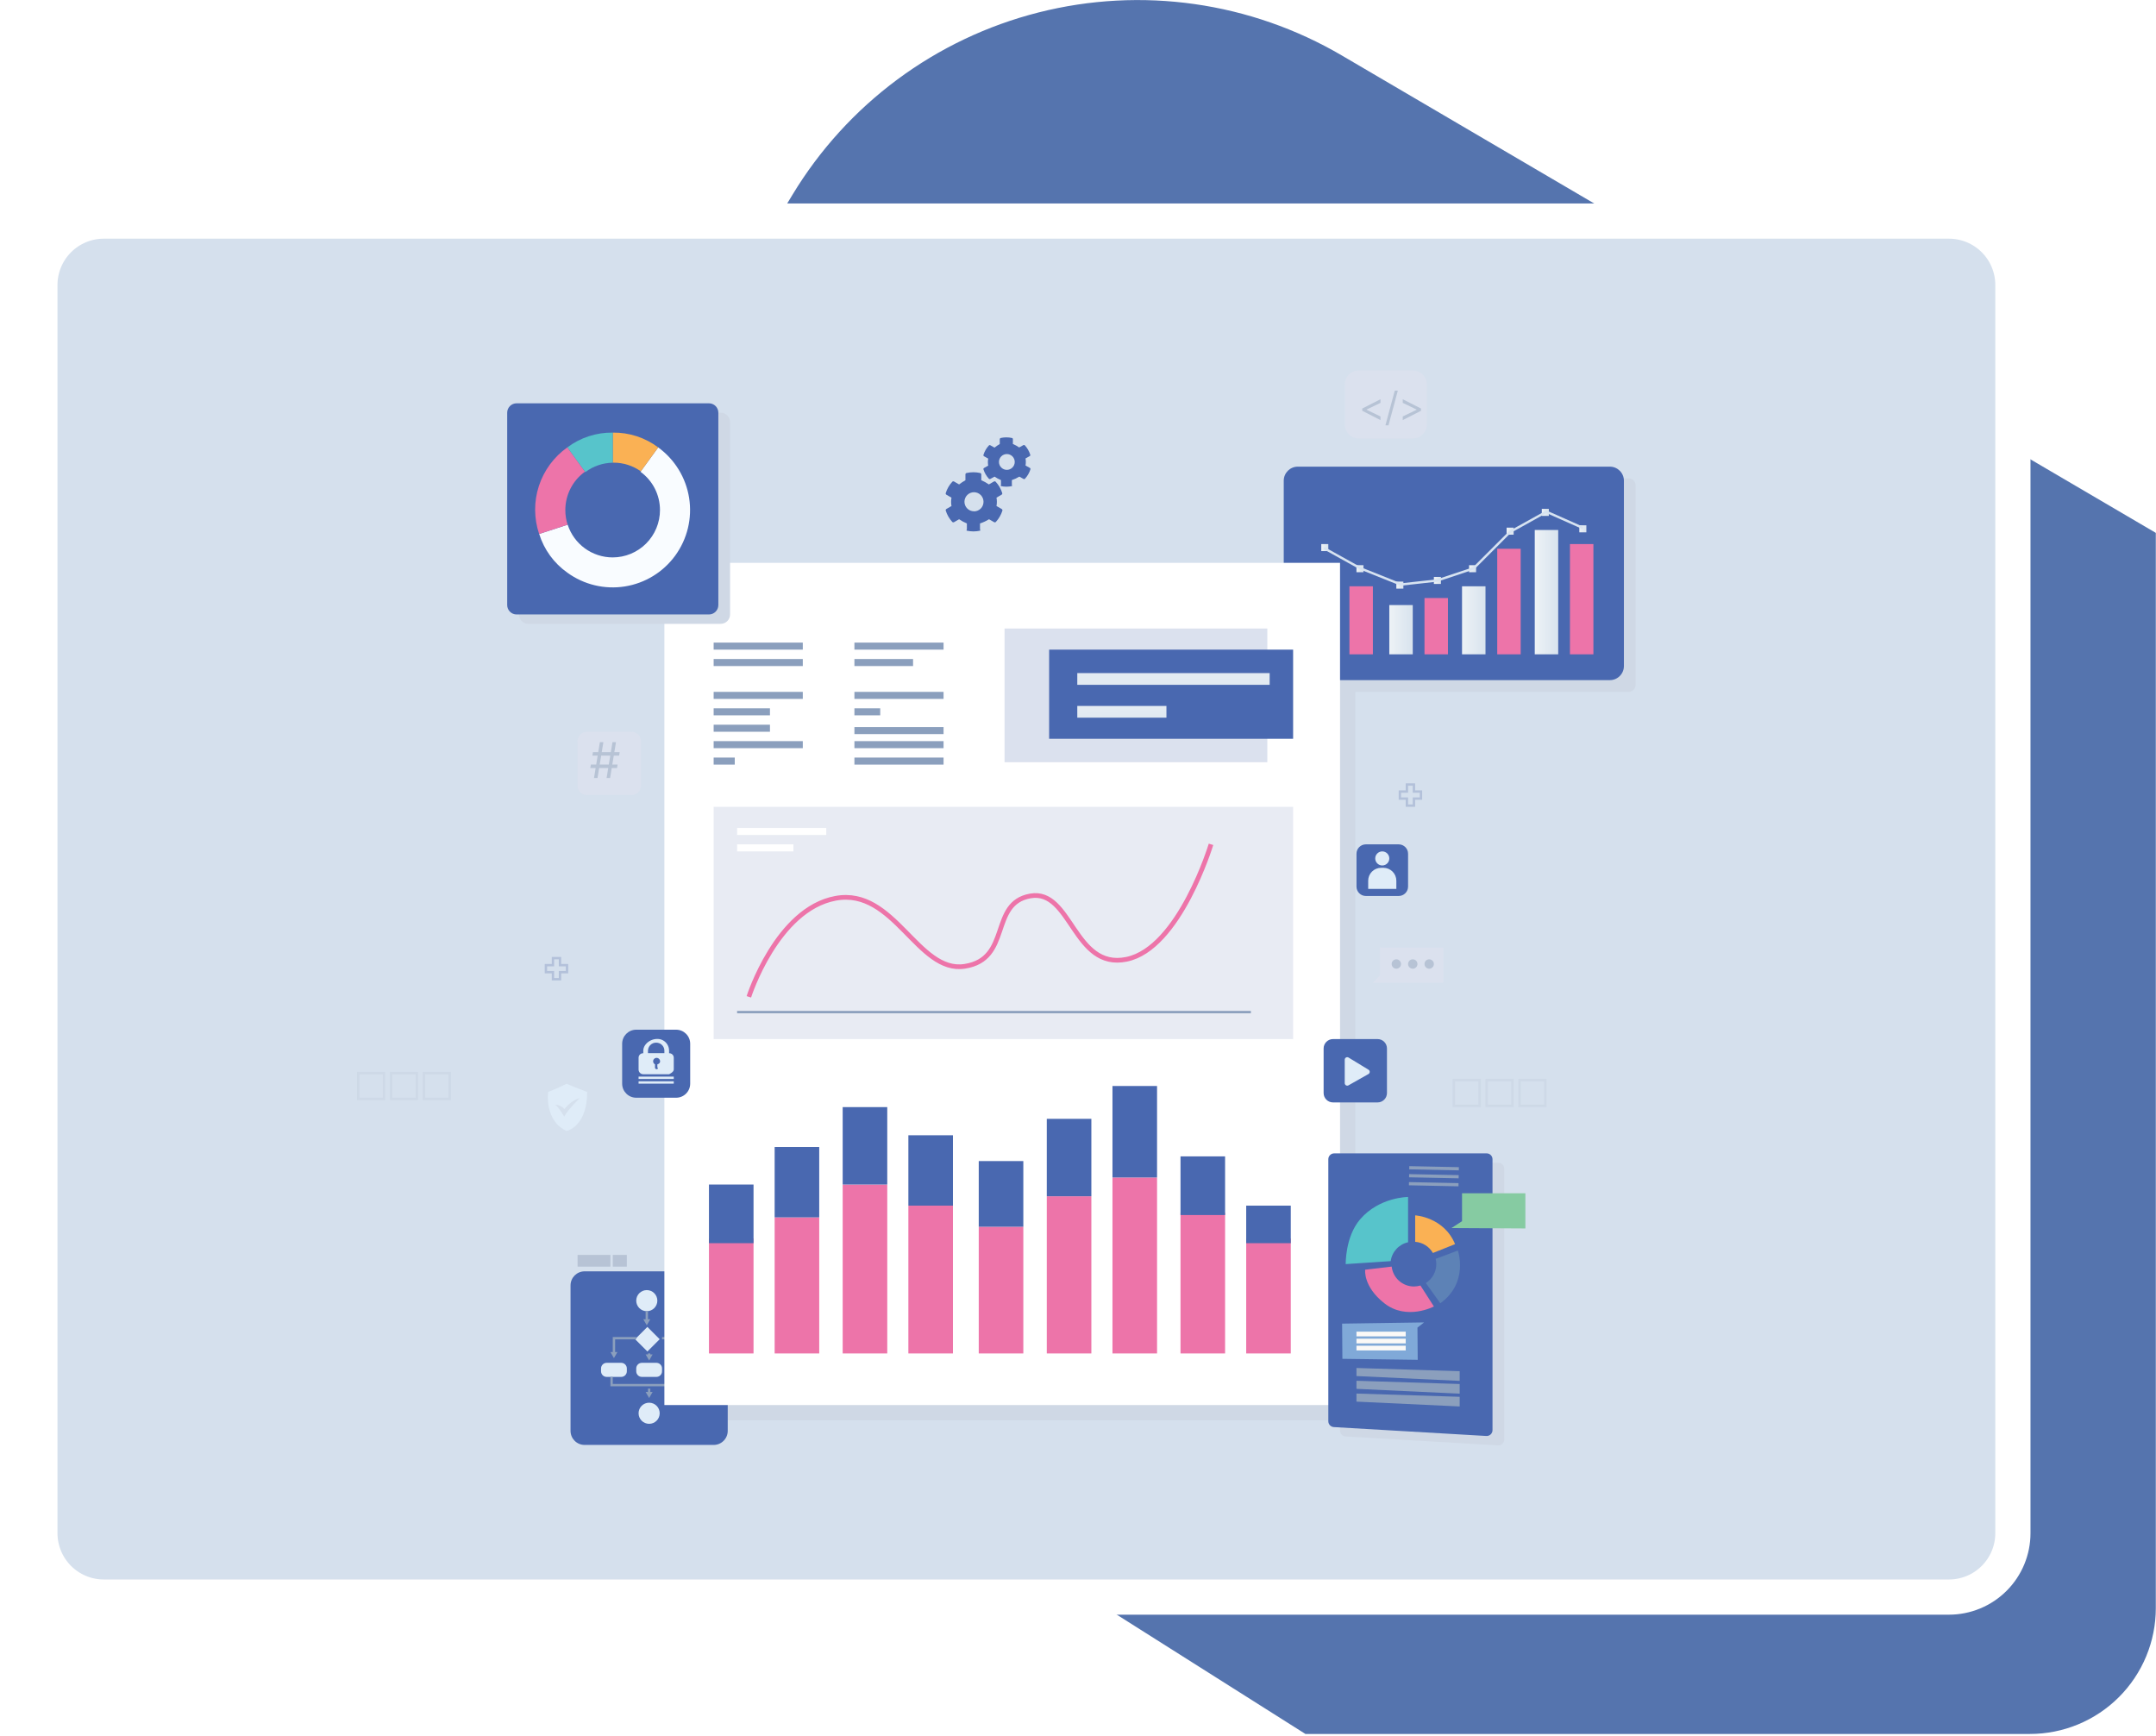 <svg width="919" height="740" viewBox="0 0 919 740" fill="none" xmlns="http://www.w3.org/2000/svg">
<path d="M918.919 685.45C918.92 692.498 917.532 699.477 914.835 705.988C912.138 712.5 908.185 718.416 903.201 723.399C898.217 728.382 892.3 732.335 885.788 735.03C879.276 737.726 872.297 739.112 865.249 739.11H556.438L111.508 457.74L337.708 83.16C361.089 44.414 398.798 16.443 442.662 5.311C486.526 -5.821 533.01 0.783 572.038 23.69L918.919 227.14V685.45Z" fill="#5574AE"/>
<g filter="url(#filter0_d_1_1105)">
<path d="M831.001 95H44.002C29.09 95 17.002 107.089 17.002 122V654.999C17.002 669.911 29.09 681.999 44.002 681.999H831.001C845.913 681.999 858.001 669.911 858.001 654.999V122C858.001 107.089 845.913 95 831.001 95Z" fill="url(#paint0_radial_1_1105)"/>
<path d="M44.251 95.236H830.751C834.33 95.236 837.873 95.941 841.179 97.31C844.486 98.679 847.49 100.686 850.02 103.217C852.551 105.747 854.558 108.751 855.928 112.057C857.297 115.363 858.002 118.907 858.002 122.485V654.513C858.002 658.092 857.297 661.635 855.928 664.941C854.558 668.248 852.551 671.251 850.021 673.782C847.49 676.312 844.486 678.319 841.18 679.689C837.874 681.058 834.33 681.763 830.752 681.763H44.252C40.673 681.763 37.13 681.058 33.824 679.689C30.518 678.319 27.514 676.312 24.983 673.782C22.453 671.251 20.446 668.248 19.076 664.941C17.707 661.635 17.002 658.092 17.002 654.513V122.485C17.002 115.258 19.873 108.327 24.983 103.217C30.093 98.107 37.024 95.236 44.251 95.236Z" fill="#D5E0ED" stroke="white" stroke-width="15"/>
</g>
<path d="M241.536 461.95C238.97 463.248 236.34 464.416 233.656 465.45C233.656 465.45 231.906 477.7 241.536 482.08C241.536 482.08 250.286 480.33 250.286 465.45C250.286 465.45 243.286 462.8 241.536 461.95ZM240.476 475.95C240.476 475.95 237.996 471.66 236.656 470.85C238.158 470.942 239.564 471.616 240.576 472.73C240.576 472.73 243.576 468.88 247.156 468.08C247.156 468.08 242.386 472.55 240.476 475.95Z" fill="#DFECF8"/>
<path d="M577.695 246.411H289.695V605.411H577.695V246.411Z" fill="#CFD8E5"/>
<path d="M694.195 203.911H555.195C553.538 203.911 552.195 205.254 552.195 206.911V291.911C552.195 293.568 553.538 294.911 555.195 294.911H694.195C695.852 294.911 697.195 293.568 697.195 291.911V206.911C697.195 205.254 695.852 203.911 694.195 203.911Z" fill="#CFD8E5"/>
<path d="M686.195 198.911H553.195C549.881 198.911 547.195 201.597 547.195 204.911V283.911C547.195 287.225 549.881 289.911 553.195 289.911H686.195C689.509 289.911 692.195 287.225 692.195 283.911V204.911C692.195 201.597 689.509 198.911 686.195 198.911Z" fill="#4968B0"/>
<path d="M569.195 240.911H559.195V278.911H569.195V240.911Z" fill="url(#paint1_linear_1_1105)"/>
<path d="M585.195 249.911H575.195V278.911H585.195V249.911Z" fill="#ED74A9"/>
<path d="M602.195 257.911H592.195V278.911H602.195V257.911Z" fill="url(#paint2_linear_1_1105)"/>
<path d="M617.195 254.911H607.195V278.911H617.195V254.911Z" fill="#ED74A9"/>
<path d="M633.195 249.911H623.195V278.911H633.195V249.911Z" fill="url(#paint3_linear_1_1105)"/>
<path d="M648.195 233.911H638.195V278.911H648.195V233.911Z" fill="#ED74A9"/>
<path d="M664.195 225.911H654.195V278.911H664.195V225.911Z" fill="url(#paint4_linear_1_1105)"/>
<path d="M679.195 231.911H669.195V278.911H679.195V231.911Z" fill="#ED74A9"/>
<path d="M566.195 231.911H563.195V234.911H566.195V231.911Z" fill="url(#paint5_linear_1_1105)"/>
<path d="M581.195 240.911H578.195V243.911H581.195V240.911Z" fill="url(#paint6_linear_1_1105)"/>
<path d="M598.195 247.911H595.195V250.911H598.195V247.911Z" fill="url(#paint7_linear_1_1105)"/>
<path d="M614.195 245.911H611.195V248.911H614.195V245.911Z" fill="url(#paint8_linear_1_1105)"/>
<path d="M629.195 240.911H626.195V243.911H629.195V240.911Z" fill="url(#paint9_linear_1_1105)"/>
<path d="M645.195 224.911H642.195V227.911H645.195V224.911Z" fill="url(#paint10_linear_1_1105)"/>
<path d="M660.195 216.911H657.195V219.911H660.195V216.911Z" fill="url(#paint11_linear_1_1105)"/>
<path d="M676.195 223.911H673.195V226.911H676.195V223.911Z" fill="url(#paint12_linear_1_1105)"/>
<path d="M564.365 233.64L579.875 242.26L597.115 249.15L612.625 247.43L628.135 242.26L643.645 226.75L659.155 218.13L674.665 225.02" stroke="#D7E3F1" stroke-miterlimit="10"/>
<path d="M304.195 541.911H249.195C245.881 541.911 243.195 544.597 243.195 547.911V609.911C243.195 613.225 245.881 615.911 249.195 615.911H304.195C307.509 615.911 310.195 613.225 310.195 609.911V547.911C310.195 544.597 307.509 541.911 304.195 541.911Z" fill="#4968B0"/>
<path d="M260.195 534.911H246.195V539.911H260.195V534.911Z" fill="#B7C3D5"/>
<path d="M267.195 534.911H261.195V539.911H267.195V534.911Z" fill="#B7C3D5"/>
<path d="M275.695 558.911C278.18 558.911 280.195 556.896 280.195 554.411C280.195 551.926 278.18 549.911 275.695 549.911C273.21 549.911 271.195 551.926 271.195 554.411C271.195 556.896 273.21 558.911 275.695 558.911Z" fill="#DFECF8"/>
<path d="M276.695 606.911C279.18 606.911 281.195 604.896 281.195 602.411C281.195 599.926 279.18 597.911 276.695 597.911C274.21 597.911 272.195 599.926 272.195 602.411C272.195 604.896 274.21 606.911 276.695 606.911Z" fill="#DFECF8"/>
<path d="M281.191 570.841L275.951 565.601L270.712 570.841L275.951 576.08L281.191 570.841Z" fill="#DFECF8"/>
<path d="M264.795 580.911H258.595C257.269 580.911 256.195 581.986 256.195 583.311V584.511C256.195 585.836 257.269 586.911 258.595 586.911H264.795C266.12 586.911 267.195 585.836 267.195 584.511V583.311C267.195 581.986 266.12 580.911 264.795 580.911Z" fill="#DFECF8"/>
<path d="M279.795 580.911H273.595C272.269 580.911 271.195 581.986 271.195 583.311V584.511C271.195 585.836 272.269 586.911 273.595 586.911H279.795C281.12 586.911 282.195 585.836 282.195 584.511V583.311C282.195 581.986 281.12 580.911 279.795 580.911Z" fill="#DFECF8"/>
<path d="M292.795 580.911H286.595C285.269 580.911 284.195 581.986 284.195 583.311V584.511C284.195 585.836 285.269 586.911 286.595 586.911H292.795C294.12 586.911 295.195 585.836 295.195 584.511V583.311C295.195 581.986 294.12 580.911 292.795 580.911Z" fill="#DFECF8"/>
<path d="M275.695 558.911V562.761" stroke="#8B9FBD" stroke-miterlimit="10"/>
<path d="M274.195 562.32L275.695 564.91L277.185 562.32H274.195Z" fill="#8B9FBD"/>
<path d="M276.695 576.911V577.761" stroke="#8B9FBD" stroke-miterlimit="10"/>
<path d="M275.195 577.32L276.695 579.91L278.185 577.32H275.195Z" fill="#8B9FBD"/>
<path d="M276.695 591.911V593.761" stroke="#8B9FBD" stroke-miterlimit="10"/>
<path d="M275.195 593.32L276.695 595.91L278.185 593.32H275.195Z" fill="#8B9FBD"/>
<path d="M271.195 570.41H261.695V576.76" stroke="#8B9FBD" stroke-miterlimit="10"/>
<path d="M260.195 576.32L261.695 578.91L263.185 576.32H260.195Z" fill="#8B9FBD"/>
<path d="M282.195 570.41H291.695V576.76" stroke="#8B9FBD" stroke-miterlimit="10"/>
<path d="M290.195 576.32L291.695 578.91L293.185 576.32H290.195Z" fill="#8B9FBD"/>
<path d="M260.695 586.91V590.41H290.695V586.91" stroke="#8B9FBD" stroke-miterlimit="10"/>
<path d="M571.195 239.911H283.195V598.911H571.195V239.911Z" fill="white"/>
<path d="M321.195 527.911H302.195V576.911H321.195V527.911Z" fill="#ED74A9"/>
<path d="M321.195 504.911H302.195V529.911H321.195V504.911Z" fill="#4968B0"/>
<path d="M349.195 518.911H330.195V576.911H349.195V518.911Z" fill="#ED74A9"/>
<path d="M349.195 488.911H330.195V518.911H349.195V488.911Z" fill="#4968B0"/>
<path d="M378.195 504.911H359.195V576.911H378.195V504.911Z" fill="#ED74A9"/>
<path d="M378.195 471.911H359.195V504.911H378.195V471.911Z" fill="#4968B0"/>
<path d="M406.195 513.911H387.195V576.911H406.195V513.911Z" fill="#ED74A9"/>
<path d="M406.195 483.911H387.195V513.911H406.195V483.911Z" fill="#4968B0"/>
<path d="M436.195 522.911H417.195V576.911H436.195V522.911Z" fill="#ED74A9"/>
<path d="M436.195 494.911H417.195V522.911H436.195V494.911Z" fill="#4968B0"/>
<path d="M465.195 509.911H446.195V576.911H465.195V509.911Z" fill="#ED74A9"/>
<path d="M465.195 476.911H446.195V509.911H465.195V476.911Z" fill="#4968B0"/>
<path d="M493.195 501.911H474.195V576.911H493.195V501.911Z" fill="#ED74A9"/>
<path d="M493.195 462.911H474.195V501.911H493.195V462.911Z" fill="#4968B0"/>
<path d="M522.195 516.911H503.195V576.911H522.195V516.911Z" fill="#ED74A9"/>
<path d="M522.195 492.911H503.195V517.911H522.195V492.911Z" fill="#4968B0"/>
<path d="M550.195 527.911H531.195V576.911H550.195V527.911Z" fill="#ED74A9"/>
<path d="M550.195 513.911H531.195V529.911H550.195V513.911Z" fill="#4968B0"/>
<path d="M342.195 273.911H304.195V276.911H342.195V273.911Z" fill="#8B9FBD"/>
<path d="M342.195 280.911H304.195V283.911H342.195V280.911Z" fill="#8B9FBD"/>
<path d="M342.195 294.911H304.195V297.911H342.195V294.911Z" fill="#8B9FBD"/>
<path d="M328.195 301.911H304.195V304.911H328.195V301.911Z" fill="#8B9FBD"/>
<path d="M328.195 308.911H304.195V311.911H328.195V308.911Z" fill="#8B9FBD"/>
<path d="M342.195 315.911H304.195V318.911H342.195V315.911Z" fill="#8B9FBD"/>
<path d="M313.195 322.911H304.195V325.911H313.195V322.911Z" fill="#8B9FBD"/>
<path d="M402.195 273.911H364.195V276.911H402.195V273.911Z" fill="#8B9FBD"/>
<path d="M389.195 280.911H364.195V283.911H389.195V280.911Z" fill="#8B9FBD"/>
<path d="M402.195 294.911H364.195V297.911H402.195V294.911Z" fill="#8B9FBD"/>
<path d="M375.195 301.911H364.195V304.911H375.195V301.911Z" fill="#8B9FBD"/>
<path d="M402.195 315.911H364.195V318.911H402.195V315.911Z" fill="#8B9FBD"/>
<path d="M402.195 309.911H364.195V312.911H402.195V309.911Z" fill="#8B9FBD"/>
<path d="M402.195 322.911H364.195V325.911H402.195V322.911Z" fill="#8B9FBD"/>
<g opacity="0.5">
<path opacity="0.5" d="M238.195 408.9V411.9H241.195V413.9H238.195V416.9H236.195V413.9H233.195V411.9H236.195V408.9H238.195ZM239.195 407.9H235.195V410.9H232.195V414.9H235.195V417.9H239.195V414.9H242.195V410.9H239.195V407.9Z" fill="#4B62A1"/>
</g>
<g opacity="0.5">
<path opacity="0.5" d="M612.195 503.9V506.9H615.195V508.9H612.195V511.9H610.195V508.9H607.195V506.9H610.195V503.9H612.195ZM613.195 502.9H609.195V505.9H606.195V509.9H609.195V512.9H613.195V509.9H616.195V505.9H613.195V502.9Z" fill="#4B62A1"/>
</g>
<path d="M638.546 616.09L573.546 612.3C572.909 612.262 572.311 611.982 571.874 611.517C571.437 611.052 571.195 610.438 571.196 609.8V498.13C571.195 497.802 571.258 497.477 571.383 497.174C571.507 496.871 571.69 496.595 571.922 496.363C572.153 496.131 572.428 495.946 572.731 495.821C573.033 495.695 573.358 495.63 573.686 495.63H638.686C639.349 495.63 639.985 495.893 640.454 496.362C640.922 496.831 641.186 497.467 641.186 498.13V613.6C641.187 613.94 641.118 614.277 640.983 614.589C640.849 614.901 640.652 615.183 640.405 615.416C640.158 615.649 639.865 615.829 639.546 615.945C639.226 616.061 638.886 616.11 638.547 616.09H638.546Z" fill="#CFD8E5"/>
<path d="M633.546 612.09L568.546 608.3C567.909 608.262 567.311 607.982 566.874 607.517C566.437 607.052 566.195 606.438 566.196 605.8V494.13C566.195 493.802 566.258 493.477 566.383 493.174C566.507 492.871 566.69 492.595 566.922 492.363C567.153 492.131 567.428 491.946 567.731 491.821C568.033 491.695 568.358 491.63 568.686 491.63H633.686C634.349 491.63 634.985 491.893 635.454 492.362C635.922 492.831 636.186 493.467 636.186 494.13V609.6C636.186 609.94 636.117 610.277 635.983 610.589C635.848 610.901 635.651 611.183 635.404 611.416C635.157 611.649 634.864 611.829 634.545 611.945C634.225 612.061 633.885 612.11 633.546 612.09Z" fill="#4968B0"/>
<path d="M618.696 523.46L623.196 520.54V508.63H650.196V523.63L618.696 523.46Z" fill="#86CBA2"/>
<path d="M607.026 563.69L604.196 565.89L604.306 579.63L572.196 579.2L572.076 564.2L607.026 563.69Z" fill="#80A9D8"/>
<path d="M599.195 573.629H578.195V575.629H599.195V573.629Z" fill="#FBF9F7"/>
<path d="M599.195 570.629H578.195V572.629H599.195V570.629Z" fill="#FBF9F7"/>
<path d="M599.195 567.629H578.195V569.629H599.195V567.629Z" fill="#FBF9F7"/>
<path d="M621.849 497.51L600.723 497.075L600.695 498.435L621.821 498.87L621.849 497.51Z" fill="#8B9FBD"/>
<path d="M621.777 500.907L600.652 500.472L600.624 501.832L621.749 502.267L621.777 500.907Z" fill="#8B9FBD"/>
<path d="M621.708 504.314L600.582 503.879L600.554 505.239L621.68 505.674L621.708 504.314Z" fill="#8B9FBD"/>
<path d="M578.195 583.11L622.195 584.49V588.61L578.195 586.55V583.11Z" fill="#8B9FBD"/>
<path d="M578.195 588.56L622.195 589.94V594.06L578.195 592V588.56Z" fill="#8B9FBD"/>
<path d="M578.195 594.01L622.195 595.39V599.51L578.195 597.45V594.01Z" fill="#8B9FBD"/>
<path d="M610.786 534.09L620.226 530.32C615.456 518.73 603.226 518.05 603.226 518.05V529.33C604.779 529.444 606.281 529.938 607.599 530.768C608.917 531.598 610.011 532.739 610.786 534.09Z" fill="#FAB154"/>
<path d="M621.426 533.04L611.956 536.59C612.133 537.324 612.223 538.075 612.226 538.83C612.227 540.443 611.818 542.029 611.038 543.441C610.258 544.853 609.132 546.043 607.766 546.9L613.936 555.53C626.196 546.67 621.426 533.04 621.426 533.04Z" fill="#5D82B6"/>
<path d="M602.686 548.37C600.34 548.37 598.076 547.505 596.327 545.941C594.578 544.377 593.467 542.223 593.206 539.891L581.906 541.22C581.906 541.22 580.956 548.36 590.086 555.53C599.626 563.03 611.206 556.89 611.206 556.89L605.466 547.96C604.565 548.235 603.628 548.373 602.686 548.37Z" fill="#ED74A9"/>
<path d="M600.196 529.52V510.21C600.196 510.21 587.926 510.21 579.746 519.75C573.356 527.22 573.616 538.83 573.616 538.83L592.786 537.56C593.05 535.623 593.902 533.813 595.227 532.375C596.552 530.937 598.287 529.94 600.196 529.52Z" fill="#57C4CB"/>
<g opacity="0.5">
<path opacity="0.5" d="M602.195 334.9V337.9H605.195V339.9H602.195V342.9H600.195V339.9H597.195V337.9H600.195V334.9H602.195ZM603.195 333.9H599.195V336.9H596.195V340.9H599.195V343.9H603.195V340.9H606.195V336.9H603.195V333.9Z" fill="#4B62A1"/>
</g>
<path d="M269.195 311.911H250.195C247.986 311.911 246.195 313.702 246.195 315.911V334.911C246.195 337.12 247.986 338.911 250.195 338.911H269.195C271.404 338.911 273.195 337.12 273.195 334.911V315.911C273.195 313.702 271.404 311.911 269.195 311.911Z" fill="#DBE1EE"/>
<path d="M258.564 331.629L261.07 316.356H262.561L260.056 331.629H258.564ZM251.614 327.393L251.852 325.902H263.247L263.009 327.393H251.614ZM253.195 331.629L255.7 316.356H257.192L254.686 331.629H253.195ZM252.509 322.084L252.747 320.592H264.142L263.904 322.084H252.509Z" fill="#B7C3D5"/>
<path d="M602.195 157.91H579.195C575.881 157.91 573.195 160.596 573.195 163.91V180.91C573.195 184.224 575.881 186.91 579.195 186.91H602.195C605.509 186.91 608.195 184.224 608.195 180.91V163.91C608.195 160.596 605.509 157.91 602.195 157.91Z" fill="#DBE1EE"/>
<path d="M580.659 175.103V174.138L588.435 170.177V171.723L582.47 174.596L582.519 174.5V174.741L582.47 174.645L588.435 177.518V179.064L580.659 175.103ZM595.826 166.507L591.841 181.309H590.537L594.522 166.507H595.826ZM605.701 175.103L597.925 179.064V177.518L603.889 174.645L603.841 174.741V174.5L603.889 174.596L597.925 171.723V170.177L605.701 174.138V175.103Z" fill="#B7C3D5"/>
<g opacity="0.5">
<path opacity="0.5" d="M163.695 457.41H152.695V468.41H163.695V457.41Z" stroke="#B7C3D5" stroke-miterlimit="10"/>
<path opacity="0.5" d="M177.695 457.41H166.695V468.41H177.695V457.41Z" stroke="#B7C3D5" stroke-miterlimit="10"/>
<path opacity="0.5" d="M191.695 457.41H180.695V468.41H191.695V457.41Z" stroke="#B7C3D5" stroke-miterlimit="10"/>
</g>
<g opacity="0.5">
<path opacity="0.5" d="M630.695 460.41H619.695V471.41H630.695V460.41Z" stroke="#B7C3D5" stroke-miterlimit="10"/>
<path opacity="0.5" d="M644.695 460.41H633.695V471.41H644.695V460.41Z" stroke="#B7C3D5" stroke-miterlimit="10"/>
<path opacity="0.5" d="M658.695 460.41H647.695V471.41H658.695V460.41Z" stroke="#B7C3D5" stroke-miterlimit="10"/>
</g>
<path d="M587.195 442.911H568.195C565.986 442.911 564.195 444.702 564.195 446.911V465.911C564.195 468.12 565.986 469.911 568.195 469.911H587.195C589.404 469.911 591.195 468.12 591.195 465.911V446.911C591.195 444.702 589.404 442.911 587.195 442.911Z" fill="#4968B0"/>
<path d="M573.196 451.69V461.69C573.194 461.878 573.242 462.064 573.335 462.227C573.427 462.391 573.562 462.528 573.724 462.623C573.886 462.718 574.071 462.769 574.259 462.77C574.447 462.772 574.632 462.723 574.796 462.63L583.316 457.81C583.478 457.716 583.612 457.581 583.705 457.419C583.799 457.256 583.848 457.072 583.848 456.885C583.848 456.698 583.799 456.514 583.705 456.352C583.612 456.189 583.478 456.054 583.316 455.96L574.796 450.77C574.634 450.677 574.451 450.629 574.264 450.629C574.078 450.629 573.895 450.677 573.733 450.77C573.571 450.863 573.436 450.997 573.342 451.158C573.248 451.32 573.197 451.503 573.196 451.69Z" fill="#DFECF8"/>
<path d="M596.195 359.911H582.195C579.986 359.911 578.195 361.702 578.195 363.911V377.911C578.195 380.12 579.986 381.911 582.195 381.911H596.195C598.404 381.911 600.195 380.12 600.195 377.911V363.911C600.195 361.702 598.404 359.911 596.195 359.911Z" fill="#4968B0"/>
<path d="M592.195 365.911C592.195 364.254 590.852 362.911 589.195 362.911C587.538 362.911 586.195 364.254 586.195 365.911C586.195 367.568 587.538 368.911 589.195 368.911C590.852 368.911 592.195 367.568 592.195 365.911Z" fill="#DFECF8"/>
<path d="M588.695 369.91H589.695C591.154 369.91 592.552 370.489 593.584 371.521C594.615 372.552 595.195 373.951 595.195 375.41V378.91H583.195V375.41C583.195 373.951 583.774 372.552 584.806 371.521C585.837 370.489 587.236 369.91 588.695 369.91Z" fill="#DFECF8"/>
<path d="M288.195 438.911H271.195C267.881 438.911 265.195 441.597 265.195 444.911V461.911C265.195 465.225 267.881 467.911 271.195 467.911H288.195C291.509 467.911 294.195 465.225 294.195 461.911V444.911C294.195 441.597 291.509 438.911 288.195 438.911Z" fill="#4968B0"/>
<path d="M285.196 448.951V447.901C285.211 446.848 284.894 445.817 284.289 444.955C283.684 444.093 282.822 443.444 281.826 443.101C278.366 442.001 274.196 444.611 274.196 447.901V448.951C273.934 448.937 273.672 448.978 273.426 449.07C273.181 449.163 272.957 449.305 272.769 449.488C272.581 449.671 272.433 449.891 272.335 450.135C272.236 450.378 272.189 450.639 272.196 450.901V455.901C272.196 456.432 272.407 456.94 272.782 457.315C273.157 457.69 273.666 457.901 274.196 457.901H285.196C285.196 457.901 287.196 457.031 287.196 455.901V450.901C287.203 450.639 287.156 450.378 287.057 450.135C286.959 449.891 286.811 449.671 286.623 449.488C286.435 449.305 286.211 449.163 285.966 449.07C285.72 448.978 285.458 448.937 285.196 448.951ZM276.196 447.791C276.215 447.241 276.364 446.703 276.631 446.221C276.898 445.739 277.275 445.327 277.731 445.019C278.187 444.711 278.71 444.515 279.257 444.448C279.804 444.38 280.358 444.443 280.876 444.631C281.558 444.863 282.149 445.303 282.565 445.89C282.982 446.478 283.203 447.181 283.196 447.901V448.901H276.196V447.791ZM280.196 453.681V454.971C280.616 455.301 280.426 455.611 280.116 455.711C280.008 455.753 279.891 455.766 279.776 455.749C279.662 455.733 279.553 455.687 279.461 455.617C279.369 455.547 279.296 455.455 279.25 455.348C279.203 455.242 279.185 455.126 279.196 455.011V453.681C278.899 453.535 278.661 453.292 278.523 452.991C278.385 452.691 278.354 452.352 278.436 452.031C278.501 451.771 278.637 451.534 278.827 451.346C279.017 451.157 279.256 451.024 279.516 450.961C279.735 450.907 279.964 450.903 280.185 450.949C280.406 450.996 280.613 451.092 280.791 451.231C280.969 451.37 281.114 451.547 281.213 451.75C281.313 451.953 281.365 452.175 281.366 452.401C281.366 452.951 281.066 453.431 280.196 453.681Z" fill="#DFECF8"/>
<path d="M287.195 458.911H272.195V459.911H287.195V458.911Z" fill="#DFECF8"/>
<path d="M287.195 460.911H272.195V461.911H287.195V460.911Z" fill="#DFECF8"/>
<path d="M307.195 175.911H225.195C222.986 175.911 221.195 177.702 221.195 179.911V261.911C221.195 264.12 222.986 265.911 225.195 265.911H307.195C309.404 265.911 311.195 264.12 311.195 261.911V179.911C311.195 177.702 309.404 175.911 307.195 175.911Z" fill="#CFD8E5"/>
<path d="M302.195 171.911H220.195C217.986 171.911 216.195 173.702 216.195 175.911V257.911C216.195 260.12 217.986 261.911 220.195 261.911H302.195C304.404 261.911 306.195 260.12 306.195 257.911V175.911C306.195 173.702 304.404 171.911 302.195 171.911Z" fill="#4968B0"/>
<path d="M280.556 190.71L273.016 201.1C275.588 202.968 277.682 205.42 279.124 208.253C280.567 211.086 281.318 214.221 281.316 217.4C281.319 220.051 280.799 222.676 279.787 225.126C278.774 227.576 277.289 229.803 275.416 231.679C273.543 233.555 271.319 235.043 268.87 236.059C266.422 237.075 263.797 237.599 261.146 237.6C256.887 237.596 252.739 236.245 249.295 233.739C245.851 231.233 243.289 227.701 241.976 223.65L229.836 227.6C231.905 234.274 236.124 240.075 241.836 244.1C248.905 249.23 257.721 251.343 266.347 249.974C274.974 248.606 282.703 243.867 287.836 236.8C292.981 229.722 295.105 220.891 293.739 212.248C292.374 203.605 287.632 195.857 280.556 190.71Z" fill="#F9FCFF"/>
<path d="M261.546 197.21C265.707 197.206 269.765 198.499 273.156 200.91L280.566 190.71C274.983 186.519 268.166 184.3 261.186 184.4V197.23L261.546 197.21Z" fill="#FAB154"/>
<path d="M261.186 197.23V184.4C254.209 184.301 247.396 186.521 241.816 190.71L249.476 201.25C252.856 198.705 256.956 197.298 261.186 197.23Z" fill="#57C4CB"/>
<path d="M240.976 217.4C240.976 214.212 241.733 211.07 243.184 208.231C244.635 205.393 246.739 202.939 249.323 201.072L241.806 190.71C236.105 194.751 231.858 200.522 229.696 207.168C227.534 213.813 227.573 220.978 229.806 227.6L241.946 223.65C241.296 221.631 240.968 219.521 240.976 217.4Z" fill="#ED74A9"/>
<path d="M426.916 216.94L424.756 215.69C424.976 214.51 424.976 213.3 424.756 212.12L426.916 210.87C427.038 210.803 427.132 210.695 427.183 210.565C427.234 210.436 427.239 210.292 427.196 210.16C426.638 208.37 425.689 206.727 424.416 205.35C424.321 205.251 424.195 205.187 424.06 205.167C423.924 205.147 423.785 205.173 423.666 205.24L421.506 206.49C420.494 205.783 419.412 205.183 418.276 204.7V202.21C418.277 202.073 418.231 201.939 418.145 201.832C418.06 201.725 417.94 201.65 417.806 201.62C415.89 201.19 413.902 201.19 411.986 201.62C411.852 201.65 411.732 201.725 411.647 201.832C411.561 201.939 411.515 202.073 411.516 202.21V204.71C410.576 205.241 409.674 205.836 408.816 206.49L406.656 205.24C406.536 205.172 406.396 205.147 406.26 205.169C406.124 205.191 405.999 205.258 405.906 205.36C404.636 206.739 403.687 208.381 403.126 210.17C403.085 210.303 403.09 210.445 403.141 210.574C403.192 210.703 403.285 210.811 403.406 210.88L405.576 212.13C405.356 213.31 405.356 214.52 405.576 215.7L403.406 216.95C403.285 217.019 403.192 217.127 403.141 217.256C403.09 217.385 403.085 217.527 403.126 217.66C403.691 219.447 404.64 221.088 405.906 222.47C406.001 222.569 406.126 222.633 406.262 222.653C406.398 222.673 406.536 222.647 406.656 222.58L408.826 221.33C409.862 222.043 410.972 222.643 412.136 223.12V225.61C412.136 225.61 411.816 226.15 412.136 226.21C413.977 226.62 415.885 226.62 417.726 226.21C418.006 226.15 417.726 225.61 417.726 225.61V223.12C419.076 222.679 420.368 222.078 421.576 221.33L423.746 222.58C423.865 222.649 424.004 222.676 424.14 222.656C424.276 222.636 424.402 222.57 424.496 222.47C425.764 221.09 426.713 219.448 427.276 217.66C427.309 217.517 427.292 217.367 427.226 217.235C427.16 217.104 427.051 216.999 426.916 216.94ZM415.166 217.94C414.088 217.94 413.055 217.513 412.292 216.752C411.529 215.99 411.099 214.958 411.096 213.88C411.096 213.346 411.201 212.816 411.406 212.323C411.61 211.829 411.91 211.38 412.288 211.002C412.666 210.624 413.115 210.324 413.608 210.12C414.102 209.915 414.631 209.81 415.166 209.81C416.244 209.813 417.276 210.243 418.037 211.006C418.798 211.769 419.226 212.802 419.226 213.88C419.23 214.413 419.129 214.942 418.928 215.436C418.728 215.93 418.432 216.38 418.058 216.76C417.684 217.14 417.238 217.442 416.747 217.65C416.256 217.857 415.729 217.966 415.196 217.97L415.166 217.94Z" fill="#4968B0"/>
<path d="M438.916 199.42L437.126 198.42C437.311 197.429 437.311 196.411 437.126 195.42L438.916 194.42C439.016 194.363 439.094 194.274 439.136 194.166C439.178 194.059 439.181 193.94 439.146 193.83C438.685 192.343 437.899 190.977 436.846 189.83C436.766 189.747 436.661 189.693 436.548 189.675C436.434 189.657 436.317 189.676 436.216 189.73L434.426 190.73C433.588 190.142 432.689 189.646 431.746 189.25V187.18C431.747 187.068 431.71 186.958 431.641 186.869C431.572 186.78 431.475 186.717 431.366 186.69C429.775 186.34 428.127 186.34 426.536 186.69C426.427 186.719 426.331 186.782 426.263 186.871C426.194 186.959 426.156 187.068 426.156 187.18V189.26C425.373 189.718 424.624 190.233 423.916 190.8L422.126 189.8C422.028 189.742 421.913 189.72 421.8 189.736C421.687 189.752 421.583 189.807 421.506 189.89C420.448 191.035 419.659 192.402 419.196 193.89C419.163 194.001 419.169 194.12 419.212 194.227C419.256 194.334 419.335 194.424 419.436 194.48L421.226 195.48C421.041 196.471 421.041 197.489 421.226 198.48L419.436 199.48C419.337 199.536 419.26 199.624 419.216 199.729C419.173 199.834 419.165 199.95 419.196 200.06C419.662 201.547 420.45 202.913 421.506 204.06C421.584 204.142 421.687 204.196 421.799 204.214C421.911 204.232 422.026 204.213 422.126 204.16L423.916 203.16C424.777 203.751 425.699 204.247 426.666 204.64V206.71C426.666 206.71 426.406 207.15 426.666 207.2C428.194 207.54 429.778 207.54 431.306 207.2C431.536 207.15 431.306 206.71 431.306 206.71V204.64C432.423 204.272 433.493 203.775 434.496 203.16L436.286 204.16C436.385 204.217 436.501 204.238 436.613 204.22C436.726 204.201 436.829 204.145 436.906 204.06C437.963 202.915 438.753 201.548 439.216 200.06C439.256 199.935 439.247 199.8 439.191 199.681C439.136 199.563 439.037 199.469 438.916 199.42ZM429.176 200.28C428.283 200.277 427.427 199.921 426.796 199.29C426.164 198.659 425.808 197.803 425.806 196.91C425.806 196.016 426.161 195.159 426.793 194.527C427.425 193.895 428.282 193.54 429.176 193.54C430.068 193.543 430.922 193.899 431.552 194.531C432.182 195.162 432.536 196.018 432.536 196.91C432.533 197.798 432.181 198.649 431.556 199.28C430.932 199.91 430.084 200.27 429.196 200.28H429.176Z" fill="#4968B0"/>
<path d="M540.195 267.911H428.195V324.911H540.195V267.911Z" fill="#DBE1EE"/>
<path d="M551.195 276.911H447.195V314.911H551.195V276.911Z" fill="#4968B0"/>
<path d="M541.195 286.911H459.195V291.911H541.195V286.911Z" fill="url(#paint13_linear_1_1105)"/>
<path d="M497.195 300.911H459.195V305.911H497.195V300.911Z" fill="url(#paint14_linear_1_1105)"/>
<path d="M585.195 418.91L588.195 415.82V403.91H615.195V418.91H585.195Z" fill="#DBE1EE"/>
<path d="M595.195 412.911C596.299 412.911 597.195 412.016 597.195 410.911C597.195 409.806 596.299 408.911 595.195 408.911C594.09 408.911 593.195 409.806 593.195 410.911C593.195 412.016 594.09 412.911 595.195 412.911Z" fill="#B7C3D5"/>
<path d="M602.195 412.911C603.299 412.911 604.195 412.016 604.195 410.911C604.195 409.806 603.299 408.911 602.195 408.911C601.09 408.911 600.195 409.806 600.195 410.911C600.195 412.016 601.09 412.911 602.195 412.911Z" fill="#B7C3D5"/>
<path d="M609.195 412.911C610.299 412.911 611.195 412.016 611.195 410.911C611.195 409.806 610.299 408.911 609.195 408.911C608.09 408.911 607.195 409.806 607.195 410.911C607.195 412.016 608.09 412.911 609.195 412.911Z" fill="#B7C3D5"/>
<path d="M551.195 343.911H304.195V442.911H551.195V343.911Z" fill="#E8EBF3"/>
<path d="M352.195 352.911H314.195V355.911H352.195V352.911Z" fill="white"/>
<path d="M338.195 359.911H314.195V362.911H338.195V359.911Z" fill="white"/>
<path d="M319.196 424.9C319.196 424.9 331.126 387.51 356.196 382.9C381.266 378.29 391.136 414.97 411.196 411.9C431.256 408.83 421.646 384.97 439.196 381.9C456.746 378.83 457.636 413.51 480.196 408.9C502.756 404.29 516.196 359.9 516.196 359.9" stroke="#ED74A9" stroke-width="2" stroke-miterlimit="10"/>
<path d="M533.195 430.911H314.195V431.911H533.195V430.911Z" fill="#8B9FBD"/>
<defs>
<filter id="filter0_d_1_1105" x="0.502" y="77.736" width="874" height="619.527" filterUnits="userSpaceOnUse" color-interpolation-filters="sRGB">
<feFlood flood-opacity="0" result="BackgroundImageFix"/>
<feColorMatrix in="SourceAlpha" type="matrix" values="0 0 0 0 0 0 0 0 0 0 0 0 0 0 0 0 0 0 127 0" result="hardAlpha"/>
<feOffset dy="-1"/>
<feGaussianBlur stdDeviation="4.5"/>
<feComposite in2="hardAlpha" operator="out"/>
<feColorMatrix type="matrix" values="0 0 0 0 0 0 0 0 0 0 0 0 0 0 0 0 0 0 0.25 0"/>
<feBlend mode="normal" in2="BackgroundImageFix" result="effect1_dropShadow_1_1105"/>
<feBlend mode="normal" in="SourceGraphic" in2="effect1_dropShadow_1_1105" result="shape"/>
</filter>
<radialGradient id="paint0_radial_1_1105" cx="0" cy="0" r="1" gradientUnits="userSpaceOnUse" gradientTransform="translate(310.489 -122.601) scale(403.868 302.084)">
<stop stop-color="#F2F2F9"/>
<stop offset="1" stop-color="#D5E0ED"/>
</radialGradient>
<linearGradient id="paint1_linear_1_1105" x1="559.195" y1="259.911" x2="569.195" y2="259.911" gradientUnits="userSpaceOnUse">
<stop stop-color="#EDF2F6"/>
<stop offset="1" stop-color="#D8E3EE"/>
</linearGradient>
<linearGradient id="paint2_linear_1_1105" x1="592.195" y1="268.411" x2="602.195" y2="268.411" gradientUnits="userSpaceOnUse">
<stop stop-color="#EDF2F6"/>
<stop offset="1" stop-color="#D8E3EE"/>
</linearGradient>
<linearGradient id="paint3_linear_1_1105" x1="623.195" y1="264.411" x2="633.195" y2="264.411" gradientUnits="userSpaceOnUse">
<stop stop-color="#EDF2F6"/>
<stop offset="1" stop-color="#D8E3EE"/>
</linearGradient>
<linearGradient id="paint4_linear_1_1105" x1="654.195" y1="252.411" x2="664.195" y2="252.411" gradientUnits="userSpaceOnUse">
<stop stop-color="#EDF2F6"/>
<stop offset="1" stop-color="#D8E3EE"/>
</linearGradient>
<linearGradient id="paint5_linear_1_1105" x1="563.195" y1="233.411" x2="566.195" y2="233.411" gradientUnits="userSpaceOnUse">
<stop stop-color="#EDF2F6"/>
<stop offset="1" stop-color="#D8E3EE"/>
</linearGradient>
<linearGradient id="paint6_linear_1_1105" x1="578.195" y1="242.411" x2="581.195" y2="242.411" gradientUnits="userSpaceOnUse">
<stop stop-color="#EDF2F6"/>
<stop offset="1" stop-color="#D8E3EE"/>
</linearGradient>
<linearGradient id="paint7_linear_1_1105" x1="595.195" y1="249.411" x2="598.195" y2="249.411" gradientUnits="userSpaceOnUse">
<stop stop-color="#EDF2F6"/>
<stop offset="1" stop-color="#D8E3EE"/>
</linearGradient>
<linearGradient id="paint8_linear_1_1105" x1="611.195" y1="247.411" x2="614.195" y2="247.411" gradientUnits="userSpaceOnUse">
<stop stop-color="#EDF2F6"/>
<stop offset="1" stop-color="#D8E3EE"/>
</linearGradient>
<linearGradient id="paint9_linear_1_1105" x1="626.195" y1="242.411" x2="629.195" y2="242.411" gradientUnits="userSpaceOnUse">
<stop stop-color="#EDF2F6"/>
<stop offset="1" stop-color="#D8E3EE"/>
</linearGradient>
<linearGradient id="paint10_linear_1_1105" x1="642.195" y1="226.411" x2="645.195" y2="226.411" gradientUnits="userSpaceOnUse">
<stop stop-color="#EDF2F6"/>
<stop offset="1" stop-color="#D8E3EE"/>
</linearGradient>
<linearGradient id="paint11_linear_1_1105" x1="657.195" y1="218.411" x2="660.195" y2="218.411" gradientUnits="userSpaceOnUse">
<stop stop-color="#EDF2F6"/>
<stop offset="1" stop-color="#D8E3EE"/>
</linearGradient>
<linearGradient id="paint12_linear_1_1105" x1="673.195" y1="225.411" x2="676.195" y2="225.411" gradientUnits="userSpaceOnUse">
<stop stop-color="#EDF2F6"/>
<stop offset="1" stop-color="#D8E3EE"/>
</linearGradient>
<linearGradient id="paint13_linear_1_1105" x1="469.609" y1="270.271" x2="469.838" y2="308.903" gradientUnits="userSpaceOnUse">
<stop stop-color="#EDF2F6"/>
<stop offset="1" stop-color="#D8E3EE"/>
</linearGradient>
<linearGradient id="paint14_linear_1_1105" x1="463.413" y1="294.161" x2="463.947" y2="313.455" gradientUnits="userSpaceOnUse">
<stop stop-color="#EDF2F6"/>
<stop offset="1" stop-color="#D8E3EE"/>
</linearGradient>
</defs>
</svg>
